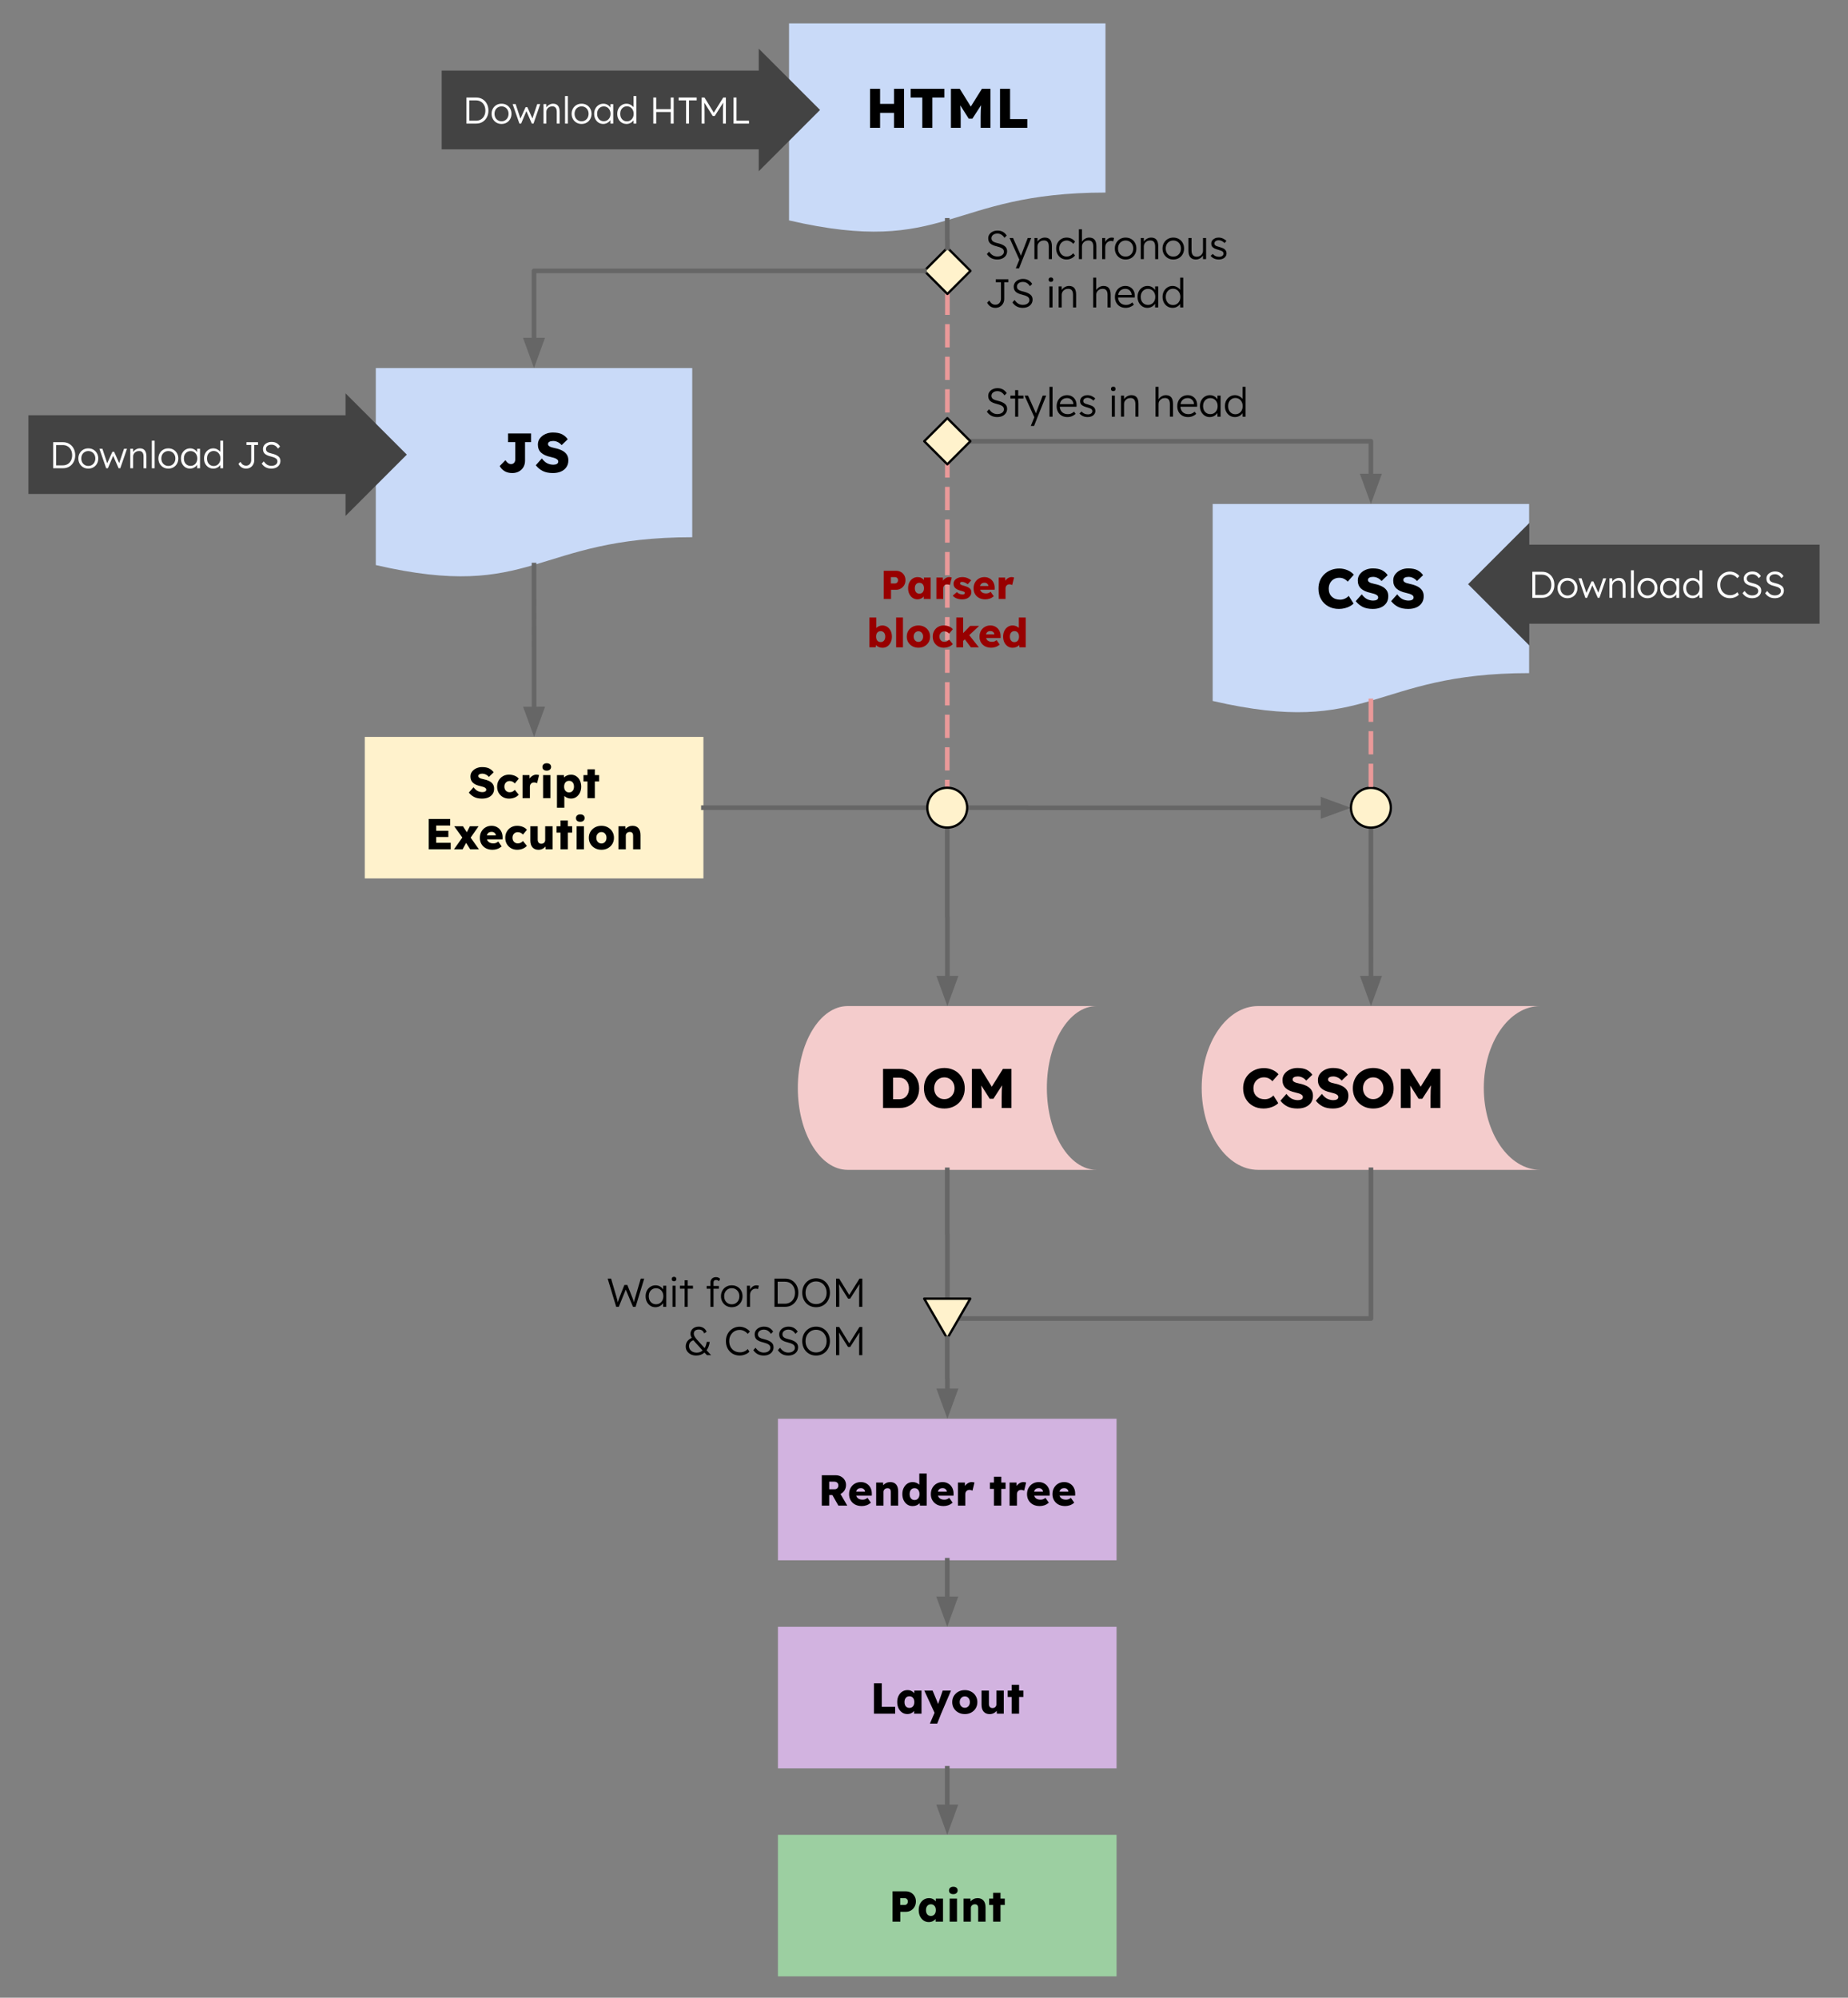 <svg xmlns="http://www.w3.org/2000/svg" fill="none" stroke-linecap="square" stroke-miterlimit="10" viewBox="0 0 794.95 859.37"><rect x="0" y="0" width="794.95" height="859.37" fill="#808080" stroke="none"/><clipPath id="a"><path d="M0 0h794.95v859.37H0V0z"/></clipPath><g clip-path="url(#a)"><path fill="none" d="M0 0h794.95v859.37H0zM407.538 126.449l-.063 212.44"/><path stroke="#ea9999" stroke-dasharray="8 6" stroke-linecap="butt" stroke-linejoin="round" stroke-width="2" d="M407.538 126.449l-.063 212.44"/><path fill="none" d="M414.614 153.606H550.74v40.41H414.614z"/><path fill="#000" d="M428.958 179.418q-2.844 0-4.438-2.328l.954-1.047q.812 1.156 1.671 1.625.86.469 1.907.469.797 0 1.422-.25.64-.266 1-.719.375-.469.375-1.078 0-.984-.829-1.484-.828-.5-2.296-.86-1.766-.406-2.704-1.187-.921-.797-.921-2.266 0-.953.53-1.703.532-.75 1.423-1.172.906-.437 2.03-.437 1.407 0 2.376.578.969.562 1.594 1.562l-.97.969q-.546-.86-1.296-1.344-.75-.484-1.734-.484-1.125 0-1.844.562-.719.563-.719 1.454 0 .859.656 1.343.657.485 2.172.813 1.797.422 2.844 1.219 1.063.796 1.063 2.187 0 1.047-.532 1.86-.531.812-1.5 1.265-.953.453-2.234.453zm7.725-.172v-7.797h-2.032v-1.265h2.032v-2.36h1.312v2.36h2.266v1.265h-2.266v7.797h-1.312zm6.727 3.985l1.531-3.735-4.203-9.312h1.484l3.11 6.937q.062.157.125.344.078.172.14.36.063-.141.11-.282l.125-.312 2.703-7.047h1.5l-3.656 9.062-1.563 3.985h-1.406zm8.048-3.985v-12.828h1.312v12.828h-1.312zm7.711.172q-1.36 0-2.422-.578-1.047-.594-1.64-1.656-.578-1.063-.578-2.422 0-1.39.562-2.453.578-1.078 1.594-1.688 1.031-.625 2.344-.625 1.218 0 2.14.563.938.562 1.438 1.547.5.968.468 2.25l-.015.609h-7.188q.094 1.469 1.016 2.344.922.86 2.437.86.657 0 1.282-.204.64-.219 1.406-.875l.672.953q-.61.594-1.547.985-.922.39-1.969.39zm-.156-8.172q-1.25 0-2.063.672-.812.656-1.015 1.938h5.797v-.11q-.032-.61-.36-1.187-.328-.594-.937-.953-.594-.36-1.422-.36zm8.896 8.172q-1.187 0-2.094-.422-.906-.422-1.468-1.156l.937-.812q.985 1.234 2.719 1.234.844 0 1.36-.375.53-.375.53-1.031 0-.563-.484-.922-.219-.172-.64-.328-.407-.157-1-.328-.97-.266-1.61-.547-.64-.297-1.015-.688-.516-.578-.516-1.469 0-.75.406-1.328.406-.578 1.125-.906.719-.344 1.625-.344.969 0 1.875.407.906.406 1.485 1.046l-.813.891q-.516-.547-1.156-.875-.625-.328-1.328-.328-.844 0-1.36.39-.5.376-.5 1 0 .5.39.829.25.187.688.359.438.156 1.094.328.75.219 1.281.438.547.203.891.5.86.656.86 1.812 0 .75-.438 1.36-.422.593-1.172.937-.734.328-1.672.328zm10.996-11.172q-.484 0-.75-.25-.25-.25-.25-.703 0-.437.25-.687.266-.266.75-.266.469 0 .719.25.265.25.265.703 0 .438-.265.703-.25.25-.72.25zm-.656 11v-9.062h1.328v9.062h-1.328zm3.97 0v-9.062h1.296l.031 1.547q.422-.735 1.297-1.235.875-.5 1.844-.5 1.516 0 2.281.922.766.922.766 2.813v5.515h-1.328v-5.422q0-2.656-2.14-2.593-.798 0-1.407.343-.61.344-.969.922-.36.563-.36 1.235v5.515h-1.312zm14.85 0v-12.828h1.312v5.375q.453-.797 1.312-1.297.875-.5 1.797-.5 1.563 0 2.328.922.766.922.766 2.813v5.515h-1.328v-5.422q0-2.64-2.156-2.593-.782 0-1.391.343-.61.344-.969.922-.36.563-.36 1.235v5.515h-1.312zm13.998.172q-1.36 0-2.422-.578-1.047-.594-1.64-1.656-.579-1.063-.579-2.422 0-1.39.562-2.453.579-1.078 1.594-1.688 1.031-.625 2.344-.625 1.219 0 2.14.563.938.562 1.438 1.547.5.968.469 2.25l-.016.609h-7.187q.093 1.469 1.015 2.344.922.86 2.438.86.656 0 1.281-.204.64-.219 1.406-.875l.672.953q-.61.594-1.547.985-.922.39-1.968.39zm-.157-8.172q-1.25 0-2.062.672-.813.656-1.016 1.938h5.797v-.11q-.031-.61-.36-1.187-.327-.594-.937-.953-.594-.36-1.422-.36zm9.444 8.172q-1.172 0-2.125-.61-.954-.624-1.516-1.687-.547-1.062-.547-2.422 0-1.359.563-2.421.578-1.079 1.546-1.672.97-.61 2.172-.61 1.094 0 1.938.5.86.5 1.312 1.297l.032-1.61h1.328v9.063h-1.344v-1.61q-.484.767-1.39 1.282-.891.5-1.97.5zm.296-1.265q.907 0 1.61-.438.719-.437 1.125-1.219.406-.781.406-1.812 0-.985-.406-1.766t-1.125-1.219q-.703-.437-1.61-.437-.921 0-1.625.437-.703.438-1.109 1.22-.39.78-.39 1.765 0 1.015.39 1.812.406.782 1.11 1.219.703.438 1.624.438zm10.603 1.265q-1.25 0-2.234-.61-.969-.609-1.531-1.671-.563-1.063-.563-2.438 0-1.343.563-2.406.578-1.062 1.546-1.672.97-.625 2.188-.625 1.031 0 1.906.485.89.468 1.375 1.156v-5.219h1.313v12.828h-1.297l-.047-1.531q-.422.719-1.313 1.219-.875.484-1.906.484zm.172-1.219q.906 0 1.61-.437.718-.453 1.124-1.234.407-.797.407-1.829 0-1.015-.407-1.796-.406-.797-1.125-1.25-.703-.454-1.609-.454-.922 0-1.625.454-.703.453-1.11 1.25-.39.78-.39 1.796t.39 1.813q.407.797 1.11 1.25.703.437 1.625.437z"/><path fill="#c9daf8" fill-rule="evenodd" d="M521.658 216.792h136.12v72.77c-68.06 0-68.06 27.728-136.12 11.974z"/><path fill="#000" d="M575.97 261.952q-2.594 0-4.578-1.11-1.985-1.11-3.11-3.078-1.125-1.969-1.125-4.515 0-1.907.657-3.485.671-1.578 1.875-2.734 1.218-1.172 2.859-1.813 1.64-.656 3.594-.656 1.765 0 3.437.688 1.672.671 2.797 1.968l-2.64 3q-.672-.765-1.579-1.218-.89-.454-2.047-.454-1.265 0-2.296.579-1.016.562-1.625 1.64-.61 1.063-.61 2.531 0 2.141 1.344 3.407 1.344 1.265 3.547 1.265 1.11 0 2.078-.453.969-.453 1.625-1.172l2.078 3.282q-.594.671-1.61 1.203-1 .53-2.218.828-1.203.297-2.453.297zm14.563 0q-2.594 0-4.344-.875-1.75-.891-3-2.485l2.594-2.922q1.203 1.579 2.438 2.141 1.234.547 2.484.547.938 0 1.531-.328.61-.344.61-1.016 0-.578-.5-.953-.485-.39-1.235-.61-.75-.234-1.515-.406-2.782-.593-4.157-1.89-1.359-1.297-1.359-3.438 0-1.562.89-2.718.907-1.172 2.36-1.829 1.469-.656 3.156-.656 2.547 0 4.032.781 1.484.782 2.406 2.125l-2.625 2.516q-.766-.89-1.703-1.328-.938-.453-1.938-.453-1.015 0-1.625.344-.594.328-.594.984 0 .5.422.844.422.328 1.063.53.656.204 1.36.345 1.75.343 3.077 1 1.328.64 2.078 1.687.75 1.031.75 2.578 0 1.766-.875 3-.859 1.219-2.359 1.86-1.5.625-3.422.625zm15.24 0q-2.594 0-4.344-.875-1.75-.891-3-2.485l2.594-2.922q1.203 1.579 2.438 2.141 1.234.547 2.484.547.937 0 1.531-.328.61-.344.61-1.016 0-.578-.5-.953-.485-.39-1.235-.61-.75-.234-1.515-.406-2.782-.593-4.157-1.89-1.359-1.297-1.359-3.438 0-1.562.89-2.718.907-1.172 2.36-1.829 1.469-.656 3.156-.656 2.547 0 4.031.781 1.485.782 2.407 2.125l-2.625 2.516q-.766-.89-1.703-1.328-.938-.453-1.938-.453-1.016 0-1.625.344-.594.328-.594.984 0 .5.422.844.422.328 1.063.53.656.204 1.36.345 1.75.343 3.077 1 1.328.64 2.078 1.687.75 1.031.75 2.578 0 1.766-.875 3-.859 1.219-2.359 1.86-1.5.625-3.422.625z"/><path fill="#434343" fill-rule="evenodd" d="M631.512 251.312l26.362-26.362v9.36h124.85v34.005h-124.85v9.36z"/><path fill="#fff" d="M659.155 257.172V245.97h4.25q1.516 0 2.688.719 1.187.703 1.859 1.969.687 1.265.687 2.922 0 1.64-.687 2.906-.672 1.265-1.86 1.984-1.171.703-2.687.703h-4.25zm4.172-9.968h-2.906v8.734h2.906q1.156 0 2.062-.531.907-.547 1.422-1.532.516-.984.516-2.296 0-1.313-.516-2.297-.515-.985-1.422-1.532-.906-.546-2.062-.546zm10.95 10.125q-1.234 0-2.202-.563-.954-.562-1.516-1.547-.563-.984-.563-2.25 0-1.25.563-2.234.562-.985 1.516-1.547.968-.563 2.203-.563 1.234 0 2.203.563.969.562 1.515 1.547.563.984.563 2.234 0 1.266-.563 2.25-.546.985-1.515 1.547-.969.563-2.203.563zm0-1.141q.891 0 1.563-.422.688-.422 1.063-1.14.39-.735.39-1.657 0-.937-.39-1.64-.375-.72-1.063-1.125-.672-.422-1.562-.422-.875 0-1.563.422-.687.406-1.078 1.125-.375.718-.375 1.64 0 .922.375 1.656.39.72 1.078 1.141.688.422 1.563.422zm7.69.984l-2.922-8.375h1.297l2.062 6.25 2.235-4.953h.734l2.187 4.875 2.079-6.172h1.28l-2.89 8.375h-.719l-2.343-5.359-2.266 5.36h-.734zm10.367 0v-8.375h1.203l.032 1.438q.375-.672 1.187-1.14.813-.47 1.703-.47 1.39 0 2.094.86.719.86.719 2.594v5.093h-1.235v-5.015q0-2.438-1.968-2.39-.735 0-1.297.327-.563.313-.89.844-.329.516-.329 1.14v5.094h-1.219zm9.264 0V245.33h1.218v11.843h-1.218zm7.112.157q-1.235 0-2.203-.563-.953-.562-1.516-1.547-.562-.984-.562-2.25 0-1.25.562-2.234.563-.985 1.516-1.547.968-.563 2.203-.563 1.234 0 2.203.563.969.562 1.516 1.547.562.984.562 2.234 0 1.266-.562 2.25-.547.985-1.516 1.547-.969.563-2.203.563zm0-1.141q.89 0 1.562-.422.688-.422 1.063-1.14.39-.735.39-1.657 0-.937-.39-1.64-.375-.72-1.063-1.125-.672-.422-1.562-.422-.875 0-1.563.422-.687.406-1.078 1.125-.375.718-.375 1.64 0 .922.375 1.656.39.72 1.078 1.141.688.422 1.563.422zm9.29 1.14q-1.094 0-1.984-.562-.875-.562-1.391-1.547-.5-.984-.5-2.234 0-1.266.516-2.25.53-.985 1.421-1.547.907-.563 2.016-.563 1 0 1.797.47.797.468 1.203 1.202l.031-1.5h1.22v8.375h-1.235v-1.484q-.438.703-1.282 1.172-.828.469-1.812.469zm.266-1.171q.828 0 1.484-.407.656-.406 1.031-1.125.375-.718.375-1.656 0-.922-.375-1.64-.375-.72-1.031-1.125-.656-.407-1.484-.407-.844 0-1.5.407-.641.406-1.016 1.125-.36.718-.36 1.64 0 .922.36 1.656.375.72 1.016 1.125.656.407 1.5.407zm9.795 1.172q-1.157 0-2.063-.547-.906-.563-1.422-1.547-.515-.985-.515-2.25 0-1.25.515-2.235.531-.984 1.422-1.546.906-.579 2.031-.579.953 0 1.766.454.812.437 1.25 1.062v-4.812h1.219v11.843h-1.203l-.032-1.406q-.39.656-1.218 1.11-.813.453-1.75.453zm.156-1.11q.828 0 1.484-.422t1.031-1.14q.375-.735.375-1.672 0-.953-.375-1.672-.375-.734-1.03-1.14-.657-.423-1.485-.423-.844 0-1.5.422-.656.407-1.031 1.141-.36.719-.36 1.672 0 .922.36 1.656.375.734 1.03 1.156.657.422 1.5.422zm15.979 1.11q-1.594 0-2.844-.735-1.25-.734-1.953-2.031-.703-1.313-.703-2.984 0-1.22.406-2.25.422-1.047 1.172-1.813.75-.781 1.75-1.203 1-.438 2.156-.438.797 0 1.563.266.765.25 1.406.688.656.421 1.062.984l-.859.906q-.61-.734-1.453-1.156-.844-.422-1.719-.422-1.187 0-2.14.578-.938.578-1.485 1.578-.547 1-.547 2.282 0 1.328.547 2.343.563 1.016 1.531 1.578.985.547 2.266.547.875 0 1.688-.359.828-.36 1.328-.953l.64 1.062q-.375.453-1 .797-.61.344-1.343.547-.72.188-1.47.188zm9.472 0q-2.625 0-4.093-2.141l.89-.969q.75 1.063 1.532 1.5.796.422 1.78.422.735 0 1.313-.234.578-.235.907-.657.343-.437.343-.984 0-.922-.765-1.375-.75-.469-2.11-.797-1.625-.375-2.484-1.094-.86-.734-.86-2.093 0-.89.485-1.578.5-.688 1.328-1.079.828-.406 1.875-.406 1.297 0 2.188.531.89.532 1.468 1.454l-.89.89q-.516-.797-1.203-1.234-.688-.453-1.594-.453-1.047 0-1.719.515-.656.516-.656 1.344 0 .797.61 1.25.609.438 2 .75 1.655.375 2.624 1.11.985.734.985 2.015 0 .984-.5 1.734-.485.75-1.375 1.172-.891.407-2.079.407zm9.744 0q-2.625 0-4.093-2.141l.89-.969q.75 1.063 1.532 1.5.796.422 1.78.422.735 0 1.313-.234.578-.235.907-.657.343-.437.343-.984 0-.922-.765-1.375-.75-.469-2.11-.797-1.625-.375-2.484-1.094-.86-.734-.86-2.093 0-.89.485-1.578.5-.688 1.328-1.079.828-.406 1.875-.406 1.297 0 2.188.531.89.532 1.468 1.454l-.89.89q-.516-.797-1.203-1.234-.688-.453-1.594-.453-1.047 0-1.719.515-.656.516-.656 1.344 0 .797.61 1.25.609.438 2 .75 1.655.375 2.624 1.11.985.734.985 2.015 0 .984-.5 1.734-.485.75-1.375 1.172-.891.407-2.079.407z"/><path fill="#f4cccc" fill-rule="evenodd" d="M364.624 432.792h107.127c-11.833 0-21.425 15.772-21.425 35.228 0 19.456 9.592 35.229 21.425 35.229H364.624c-11.833 0-21.425-15.773-21.425-35.229s9.592-35.228 21.425-35.228z"/><path fill="none" d="M343.197 444.587h128.552v48.473H343.197z"/><path fill="#000" d="M379.86 476.627V459.83h7.125q2.468 0 4.359 1.079 1.906 1.062 2.969 2.953 1.078 1.89 1.078 4.359 0 2.484-1.078 4.375-1.063 1.89-2.97 2.969-1.89 1.062-4.358 1.062h-7.125zm7.015-13.031h-2.687v9.266h2.687q1.86 0 3-1.282 1.14-1.296 1.14-3.359 0-2.062-1.14-3.344-1.14-1.281-3-1.281zm19.343 13.266q-1.906 0-3.516-.641-1.594-.656-2.781-1.828-1.172-1.172-1.828-2.75-.64-1.594-.64-3.484 0-1.907.64-3.5.656-1.594 1.828-2.766 1.187-1.172 2.781-1.813 1.61-.656 3.516-.656 1.922 0 3.515.656 1.61.641 2.782 1.813 1.187 1.172 1.828 2.766.656 1.593.656 3.5 0 1.875-.656 3.468-.64 1.594-1.828 2.766-1.172 1.172-2.782 1.828-1.593.64-3.515.64zm0-4.032q1.265 0 2.25-.609.984-.61 1.562-1.656.578-1.063.578-2.406 0-1.375-.578-2.422-.578-1.063-1.562-1.657-.985-.609-2.25-.609-1.281 0-2.266.61-.984.593-1.547 1.656-.562 1.047-.562 2.422 0 1.343.562 2.406.563 1.047 1.547 1.656.985.61 2.266.61zm11.873 3.797V459.83h3.813l4.734 7.657 4.782-7.657h3.671v16.797h-4.203v-4.968q0-1.344.047-2.516t.14-2.266l-3.75 5.797h-1.577l-3.625-5.719q.093 1.016.125 2.172.047 1.14.047 2.532v4.968h-4.204z"/><path fill="#f4cccc" fill-rule="evenodd" d="M541.197 432.791h121.358c-13.405 0-24.272 15.773-24.272 35.229s10.867 35.228 24.272 35.228H541.197c-13.404 0-24.271-15.772-24.271-35.228 0-19.456 10.867-35.229 24.271-35.229z"/><path fill="none" d="M516.883 444.587h145.638v48.472H516.883z"/><path fill="#000" d="M543.575 476.861q-2.594 0-4.578-1.11-1.985-1.109-3.11-3.077-1.125-1.97-1.125-4.516 0-1.906.657-3.485.671-1.578 1.875-2.734 1.218-1.172 2.859-1.812 1.64-.657 3.594-.657 1.765 0 3.437.688 1.672.672 2.797 1.969l-2.64 3q-.672-.766-1.579-1.22-.89-.452-2.047-.452-1.265 0-2.296.578-1.016.562-1.625 1.64-.61 1.063-.61 2.532 0 2.14 1.344 3.406t3.547 1.266q1.11 0 2.078-.454.969-.453 1.625-1.171l2.078 3.28q-.594.673-1.61 1.204-1 .531-2.218.828-1.203.297-2.453.297zm14.563 0q-2.594 0-4.344-.875-1.75-.89-3-2.484l2.594-2.922q1.203 1.578 2.438 2.14 1.234.547 2.484.547.937 0 1.531-.328.61-.344.61-1.016 0-.578-.5-.953-.485-.39-1.235-.609-.75-.234-1.515-.406-2.782-.594-4.157-1.89-1.359-1.298-1.359-3.438 0-1.563.89-2.72.907-1.171 2.36-1.827 1.469-.656 3.156-.656 2.547 0 4.031.78 1.485.782 2.407 2.126l-2.625 2.515q-.766-.89-1.703-1.328-.938-.453-1.938-.453-1.016 0-1.625.344-.594.328-.594.984 0 .5.422.844.422.328 1.063.531.656.203 1.36.344 1.75.344 3.077 1 1.328.64 2.078 1.688.75 1.03.75 2.578 0 1.765-.875 3-.859 1.218-2.359 1.859-1.5.625-3.422.625zm15.24 0q-2.594 0-4.344-.875-1.75-.89-3-2.484l2.594-2.922q1.203 1.578 2.438 2.14 1.234.547 2.484.547.937 0 1.531-.328.61-.344.61-1.016 0-.578-.5-.953-.485-.39-1.235-.609-.75-.234-1.515-.406-2.782-.594-4.157-1.89-1.359-1.298-1.359-3.438 0-1.563.89-2.72.907-1.171 2.36-1.827 1.469-.656 3.156-.656 2.547 0 4.031.78 1.485.782 2.407 2.126l-2.625 2.515q-.766-.89-1.703-1.328-.938-.453-1.938-.453-1.016 0-1.625.344-.594.328-.594.984 0 .5.422.844.422.328 1.063.531.656.203 1.36.344 1.75.344 3.077 1 1.328.64 2.078 1.688.75 1.03.75 2.578 0 1.765-.875 3-.859 1.218-2.359 1.859-1.5.625-3.422.625zm17.334 0q-1.906 0-3.516-.64-1.594-.657-2.781-1.829-1.172-1.172-1.828-2.75-.64-1.594-.64-3.484 0-1.906.64-3.5.656-1.594 1.828-2.766 1.187-1.172 2.781-1.812 1.61-.656 3.516-.656 1.922 0 3.515.656 1.61.64 2.782 1.812 1.187 1.172 1.828 2.766.656 1.594.656 3.5 0 1.875-.656 3.469-.64 1.593-1.828 2.765-1.172 1.172-2.782 1.828-1.593.641-3.515.641zm0-4.031q1.265 0 2.25-.61.984-.609 1.562-1.656.578-1.062.578-2.406 0-1.375-.578-2.422-.578-1.063-1.562-1.656-.985-.61-2.25-.61-1.281 0-2.266.61-.984.594-1.547 1.656-.562 1.047-.562 2.422 0 1.344.562 2.406.563 1.047 1.547 1.656.985.61 2.266.61zm11.873 3.797V459.83h3.813l4.734 7.656 4.781-7.656h3.672v16.797h-4.203v-4.97q0-1.343.047-2.515.047-1.172.14-2.265l-3.75 5.796h-1.577l-3.625-5.718q.093 1.015.125 2.172.046 1.14.046 2.53v4.97h-4.203z"/><path fill="none" d="M589.72 356.042l.03 76.756"/><path stroke="#666" stroke-linecap="butt" stroke-linejoin="round" stroke-width="2" d="M589.72 356.042l.026 64.756"/><path fill="#666" fill-rule="evenodd" stroke="#666" stroke-linecap="butt" stroke-width="2" d="M586.442 420.8l3.307 9.074 3.3-9.077z"/><path fill="#d2b3e0" fill-rule="evenodd" d="M334.638 699.818h145.67v60.881h-145.67z"/><path fill="#000" d="M375.95 737.178v-13.062h3.359v10.14h5.765v2.923h-9.125zm14.334.172q-1.218 0-2.203-.656-.984-.672-1.562-1.828-.563-1.172-.563-2.672 0-1.515.563-2.672.578-1.156 1.578-1.812 1-.657 2.281-.657.969 0 1.703.375.735.36 1.219.97v-1.141h3.11v9.922h-3.188v-1.141q-.5.578-1.25.953-.75.36-1.688.36zm.907-2.64q.984 0 1.546-.672.579-.688.579-1.844 0-1.14-.579-1.812-.562-.688-1.546-.688-.97 0-1.547.688-.563.672-.563 1.812 0 1.156.563 1.844.578.672 1.547.672zm8.82 6.765l2-4.672-4.407-9.546h3.563l1.937 4.625q.25.578.407 1.156.078-.188.14-.39.078-.22.172-.454l1.703-4.937h3.563l-4.235 9.922-1.703 4.296h-3.14zm15.023-4.109q-1.547 0-2.781-.672-1.22-.672-1.938-1.828-.703-1.156-.703-2.656 0-1.485.703-2.64.719-1.173 1.938-1.845 1.234-.672 2.78-.672 1.548 0 2.767.672 1.218.672 1.921 1.844.704 1.156.704 2.64 0 1.5-.704 2.657-.703 1.156-1.921 1.828-1.22.672-2.766.672zm0-2.703q.953 0 1.562-.688.61-.703.61-1.765 0-1.078-.61-1.766-.609-.703-1.562-.703-.953 0-1.578.703-.625.688-.625 1.766 0 1.062.625 1.765.625.688 1.578.688zm10.69 2.719q-1.641 0-2.579-1.047-.922-1.063-.922-2.969v-6.11h3.172v5.75q0 .829.407 1.298.406.468 1.14.468.735 0 1.203-.437.47-.453.47-1.157v-5.921h3.171v9.922h-2.969l-.094-1.235q-.484.656-1.296 1.047-.797.39-1.704.39zm9.48-.203v-7.188h-1.72v-2.734h1.72v-2.5h3.171v2.5h1.844v2.734h-1.844v7.188h-3.172z"/><path fill="#d2b3e0" fill-rule="evenodd" d="M334.638 610.324h145.67v60.882h-145.67z"/><path fill="#000" d="M353.506 647.685v-13.062h5.922q1.296 0 2.312.546 1.016.532 1.594 1.485.594.937.594 2.125 0 1.328-.641 2.344-.64 1.015-1.734 1.562l2.921 5h-3.828l-2.562-4.531h-1.39v4.531h-3.188zm3.187-7.047h2.39q.72 0 1.126-.453.422-.453.422-1.187 0-.735-.469-1.172-.469-.438-1.313-.438h-2.156v3.25zm14.008 7.235q-1.656 0-2.89-.657-1.22-.672-1.891-1.828-.672-1.156-.672-2.625 0-1.531.656-2.687.656-1.172 1.797-1.844 1.14-.672 2.594-.672 1.39 0 2.468.656 1.094.641 1.688 1.782.594 1.14.578 2.593l-.016.797h-6.703q.25.813.938 1.281.703.454 1.812.454.61 0 1.078-.172.485-.172 1.032-.61l1.468 2.094q-.937.766-1.922 1.11-.984.328-2.015.328zm-.36-7.704q-1.687 0-2.062 1.532h3.844v-.016q-.047-.656-.547-1.078-.485-.438-1.235-.438zm6.558 7.516v-9.922h2.969l.062 1.156q.532-.625 1.313-.984.797-.375 1.672-.375 1.687 0 2.562 1.031.89 1.032.89 3v6.094h-3.171v-5.844q0-1.672-1.438-1.64-.734 0-1.218.453-.485.453-.485 1.094v5.937H376.9zm15.665.203q-1.266 0-2.266-.656-.984-.672-1.562-1.828-.578-1.172-.578-2.688 0-1.484.578-2.64.578-1.172 1.578-1.844 1-.672 2.297-.672.828 0 1.578.313.765.312 1.265.812v-4.812h3.172v13.812h-2.906l-.094-1.047q-.484.547-1.297.906-.812.344-1.765.344zm.844-2.61q.984 0 1.546-.687.579-.687.579-1.875 0-1.156-.579-1.843-.562-.688-1.546-.688-.97 0-1.547.688-.563.687-.563 1.843 0 1.188.563 1.875.578.688 1.547.688zm12.46 2.595q-1.656 0-2.89-.657-1.22-.672-1.891-1.828-.672-1.156-.672-2.625 0-1.531.656-2.687.656-1.172 1.797-1.844 1.14-.672 2.594-.672 1.39 0 2.468.656 1.094.641 1.688 1.782.594 1.14.578 2.593l-.016.797h-6.703q.25.813.938 1.281.703.454 1.812.454.61 0 1.078-.172.485-.172 1.032-.61l1.468 2.094q-.937.766-1.922 1.11-.984.328-2.015.328zm-.36-7.704q-1.687 0-2.062 1.532h3.844v-.016q-.047-.656-.547-1.078-.485-.438-1.235-.438zm6.558 7.516v-9.922h2.984l.047 1.469q.516-.75 1.282-1.203.78-.469 1.656-.469.312 0 .61.063.296.046.546.125l-.86 3.484q-.202-.11-.562-.203-.36-.11-.765-.11-.782 0-1.282.516-.484.516-.484 1.36v4.89h-3.172zm15.488 0v-7.187h-1.718v-2.735h1.718v-2.5h3.172v2.5h1.844v2.735h-1.844v7.187h-3.172zm6.732 0v-9.922h2.984l.047 1.469q.516-.75 1.281-1.203.781-.469 1.656-.469.313 0 .61.063.297.046.547.125l-.86 3.484q-.203-.11-.562-.203-.36-.11-.766-.11-.781 0-1.281.516-.484.516-.484 1.36v4.89h-3.172zm12.961.188q-1.656 0-2.89-.657-1.22-.672-1.891-1.828-.672-1.156-.672-2.625 0-1.531.656-2.687.657-1.172 1.797-1.844 1.14-.672 2.594-.672 1.39 0 2.469.656 1.093.641 1.687 1.782.594 1.14.578 2.593l-.015.797h-6.703q.25.813.937 1.281.703.454 1.813.454.609 0 1.078-.172.484-.172 1.031-.61l1.469 2.094q-.938.766-1.922 1.11-.985.328-2.016.328zm-.36-7.704q-1.687 0-2.062 1.532h3.844v-.016q-.047-.656-.547-1.078-.484-.438-1.234-.438zm11.293 7.704q-1.656 0-2.89-.657-1.22-.672-1.891-1.828-.672-1.156-.672-2.625 0-1.531.656-2.687.656-1.172 1.797-1.844 1.14-.672 2.594-.672 1.39 0 2.468.656 1.094.641 1.688 1.782.594 1.14.578 2.593l-.016.797h-6.703q.25.813.938 1.281.703.454 1.812.454.61 0 1.078-.172.485-.172 1.032-.61l1.468 2.094q-.937.766-1.922 1.11-.984.328-2.015.328zm-.36-7.704q-1.687 0-2.062 1.532h3.844v-.016q-.047-.656-.547-1.078-.485-.438-1.235-.438z"/><path fill="#9ccfa1" fill-rule="evenodd" d="M334.638 789.311h145.67v60.882h-145.67z"/><path fill="#000" d="M383.943 826.672v-13.063h5.688q1.25 0 2.234.563.984.562 1.547 1.547.578.969.578 2.219 0 1.296-.578 2.312-.563 1-1.547 1.594-.984.578-2.234.578h-2.328v4.25h-3.36zm3.297-7.188h1.89q.594 0 1-.406.407-.422.407-1.094 0-.671-.406-1.046-.407-.391-1-.391h-1.89v2.937zm12.288 7.36q-1.218 0-2.203-.656-.984-.672-1.562-1.829-.563-1.171-.563-2.671 0-1.516.563-2.672.578-1.157 1.578-1.813 1-.656 2.281-.656.969 0 1.703.375.735.36 1.219.969v-1.14h3.11v9.92h-3.188v-1.14q-.5.578-1.25.953-.75.36-1.688.36zm.907-2.64q.984 0 1.547-.673.578-.687.578-1.843 0-1.141-.578-1.813-.563-.687-1.547-.687-.97 0-1.547.687-.563.672-.563 1.813 0 1.156.563 1.843.578.672 1.547.672zm9.637-9.376q-.875 0-1.359-.422t-.484-1.187q0-.688.484-1.125.5-.453 1.36-.453.874 0 1.374.422.5.406.5 1.156 0 .703-.5 1.156-.5.453-1.375.453zm-1.562 11.844v-9.922h3.156v9.922h-3.156zm5.972 0v-9.922h2.969l.062 1.156q.531-.625 1.313-.984.797-.375 1.672-.375 1.687 0 2.562 1.031.89 1.031.89 3v6.094h-3.171v-5.844q0-1.672-1.438-1.64-.734 0-1.218.453-.485.453-.485 1.093v5.938h-3.156zm12.727 0v-7.188h-1.718v-2.734h1.718v-2.5h3.172v2.5h1.844v2.734h-1.844v7.188h-3.172z"/><path fill="none" d="M407.473 671.206v28.598"/><path stroke="#666" stroke-linecap="butt" stroke-linejoin="round" stroke-width="2" d="M407.473 671.206v16.598"/><path fill="#666" fill-rule="evenodd" stroke="#666" stroke-linecap="butt" stroke-width="2" d="M404.17 687.804l3.303 9.077 3.304-9.077z"/><path fill="none" d="M407.473 760.7v28.598"/><path stroke="#666" stroke-linecap="butt" stroke-linejoin="round" stroke-width="2" d="M407.473 760.7v16.598"/><path fill="#666" fill-rule="evenodd" stroke="#666" stroke-linecap="butt" stroke-width="2" d="M404.17 777.298l3.303 9.076 3.304-9.076z"/><path fill="none" d="M589.74 503.248v63.969H412.418"/><path stroke="#666" stroke-linecap="butt" stroke-linejoin="round" stroke-width="2" d="M589.74 503.248v63.969H412.418"/><path fill="none" d="M407.475 503.249v27.702h.063v27.7"/><path stroke="#666" stroke-linecap="butt" stroke-linejoin="round" stroke-width="2" d="M407.475 503.249v27.702h.063v27.7"/><path fill="none" d="M407.472 356.01v38.391h.063v38.397"/><path stroke="#666" stroke-linecap="butt" stroke-linejoin="round" stroke-width="2" d="M407.472 356.01v38.391h.063v26.397"/><path fill="#666" fill-rule="evenodd" stroke="#666" stroke-linecap="butt" stroke-width="2" d="M404.232 420.798l3.303 9.076 3.304-9.076z"/><path fill="none" d="M417.428 189.811H589.71v26.992"/><path stroke="#666" stroke-linecap="butt" stroke-linejoin="round" stroke-width="2" d="M417.428 189.811H589.71v14.992"/><path fill="#666" fill-rule="evenodd" stroke="#666" stroke-linecap="butt" stroke-width="2" d="M586.408 204.803l3.303 9.076 3.304-9.076z"/><path fill="#c9daf8" fill-rule="evenodd" d="M339.414 10.068h136.12v72.77c-68.06 0-68.06 27.728-136.12 11.974z"/><path fill="#000" d="M374.257 54.994V38.197h4.328v6.5h6v-6.5h4.312v16.797h-4.312V48.54h-6v6.454h-4.328zm22.486 0V41.962h-5.015v-3.765h14.5v3.765h-5.157v13.032h-4.328zm12.313 0V38.197h3.813l4.734 7.656 4.782-7.656h3.671v16.797h-4.203v-4.97q0-1.343.047-2.515.047-1.172.14-2.265l-3.75 5.796h-1.577l-3.625-5.718q.093 1.015.125 2.172.047 1.14.047 2.53v4.97h-4.204zm21.12 0V38.197h4.328v13.03h7.407v3.767h-11.735z"/><path fill="none" d="M245.601 536.521h136.126v61.417H245.601z"/><path fill="#000" d="M265.07 562.161l-3.671-12.125h1.469l2.343 7.984q.188.641.313 1.188.14.531.234 1.047.157-.532.282-.907.125-.375.234-.687.11-.313.266-.703l2.046-5.172h1.282l2.078 5.234q.25.594.422 1.11.187.5.36 1.093.093-.421.14-.687.047-.266.14-.594.094-.344.297-1.015l2.328-7.891h1.485l-3.703 12.125h-1.125l-3.11-7.406-3 7.406h-1.11zm16.838.172q-1.172 0-2.125-.61-.953-.625-1.516-1.687-.547-1.063-.547-2.422 0-1.36.563-2.422.578-1.078 1.547-1.672.969-.609 2.172-.609 1.093 0 1.937.5.86.5 1.313 1.297l.031-1.61h1.328v9.063h-1.344v-1.61q-.484.766-1.39 1.282-.89.5-1.969.5zm.297-1.266q.906 0 1.61-.437.718-.438 1.124-1.219.406-.781.406-1.813 0-.984-.406-1.765-.406-.781-1.125-1.219-.703-.437-1.61-.437-.921 0-1.624.437-.703.438-1.11 1.219-.39.781-.39 1.765 0 1.016.39 1.813.407.781 1.11 1.219.703.437 1.625.437zm7.743-9.906q-.484 0-.75-.25-.25-.25-.25-.703 0-.438.25-.688.266-.265.75-.265.469 0 .719.25.266.25.266.703 0 .437-.266.703-.25.25-.719.25zm-.656 11v-9.063h1.328v9.063h-1.328zm5.22 0v-7.797h-2.032v-1.266h2.031v-2.359h1.313v2.36h2.266v1.265h-2.266v7.797h-1.313zm11.079 0v-7.766h-1.61v-1.203h1.61v-1.484q0-1 .656-1.656.672-.657 1.765-.657.547 0 1 .203.454.188.75.532l-.468 1.031q-.282-.281-.594-.406-.313-.14-.61-.14-1.156 0-1.156 1.108v1.47h2.297v1.202h-2.297v7.766h-1.343zm9.189.172q-1.328 0-2.375-.61-1.047-.625-1.656-1.687-.61-1.063-.61-2.438 0-1.343.61-2.406.61-1.078 1.656-1.672 1.047-.609 2.375-.609 1.344 0 2.39.61 1.048.593 1.641 1.671.594 1.063.594 2.406 0 1.375-.594 2.438-.593 1.063-1.64 1.688-1.047.609-2.391.609zm0-1.25q.953 0 1.688-.438.734-.453 1.156-1.234.422-.797.422-1.813 0-1-.422-1.765-.422-.781-1.156-1.219-.735-.453-1.688-.453t-1.703.453q-.734.438-1.156 1.219-.407.781-.407 1.765 0 1.016.407 1.813.422.781 1.156 1.234.75.438 1.703.438zm6.518 1.078v-9.063h1.313l.015 1.75q.375-.812 1.11-1.375.75-.562 1.703-.562.297 0 .547.047.265.047.437.11l-.36 1.468q-.452-.188-.906-.188-.78 0-1.359.375-.562.375-.875.985-.297.594-.297 1.328v5.125h-1.328zm11.848 0v-12.125h4.594q1.64 0 2.906.766 1.282.765 2.016 2.14.75 1.375.75 3.156 0 1.782-.75 3.157-.734 1.36-2.016 2.14-1.265.766-2.906.766h-4.594zm4.516-10.797h-3.14v9.469h3.14q1.266 0 2.234-.594.985-.594 1.532-1.656.562-1.063.562-2.485 0-1.421-.562-2.484-.547-1.062-1.532-1.656-.968-.594-2.234-.594zm13.392 10.969q-1.281 0-2.375-.453-1.094-.469-1.89-1.297-.798-.844-1.25-1.985-.438-1.14-.438-2.484 0-1.328.437-2.469.453-1.14 1.25-1.968.797-.844 1.891-1.313 1.094-.469 2.375-.469t2.375.47q1.094.468 1.89 1.312.813.828 1.25 1.968.438 1.141.438 2.47 0 1.343-.437 2.483-.438 1.141-1.25 1.985-.797.828-1.891 1.297-1.094.453-2.375.453zm0-1.344q1.312 0 2.328-.625 1.031-.625 1.61-1.719.593-1.109.593-2.53 0-1.407-.594-2.5-.578-1.11-1.609-1.735-1.016-.64-2.328-.64-1.328 0-2.344.64-1.015.625-1.61 1.734-.577 1.094-.577 2.5 0 1.422.578 2.531.594 1.094 1.61 1.72 1.015.624 2.343.624zm8.587 1.172v-12.125h1.344l4.328 7.047 4.406-7.047h1.219v12.125h-1.36v-5.531q0-1.235.032-2.25.03-1.016.109-1.985l-4 6.25h-.922l-3.922-6.25q.094.907.11 1.922.03 1.016.03 2.313v5.531h-1.374zM299.5 583.133q-1.296 0-2.328-.5-1.015-.516-1.61-1.39-.593-.891-.593-2 0-1.235.656-2.188.672-.969 1.954-1.531-.563-.922-.563-1.72 0-.89.453-1.593.469-.703 1.266-1.11.812-.406 1.86-.406 1.187 0 2.109.625.921.625 1.25 1.61l-1.047.656q-.344-.89-.922-1.266-.563-.375-1.375-.375-1.031 0-1.594.47-.562.468-.562 1.343 0 .562.343 1.156.36.594.828 1.156l.844.954 2.64 2.906q.688-1.11.907-2.672h1.281q-.281 2.14-1.343 3.61l1.937 2.093h-1.781l-1.063-1.11q-.703.61-1.593.954-.891.328-1.954.328zm-3.125-4.078q0 .828.438 1.469.437.64 1.187 1 .75.359 1.735.359.734 0 1.36-.234.64-.25 1.14-.704l-3.016-3.328q-.25-.281-.484-.562-.235-.281-.453-.516-1.907.688-1.907 2.516zm21.858 4.078q-1.734 0-3.094-.797-1.344-.797-2.11-2.203-.765-1.422-.765-3.234 0-1.313.453-2.438.453-1.14 1.25-1.969.813-.828 1.891-1.297 1.094-.468 2.36-.468.843 0 1.671.28.844.282 1.531.75.704.454 1.157 1.063l-.938.985q-.656-.797-1.578-1.25-.906-.453-1.844-.453-1.297 0-2.328.625-1.015.625-1.61 1.703-.593 1.078-.593 2.469 0 1.437.594 2.546.61 1.094 1.656 1.704 1.063.593 2.453.593.953 0 1.844-.39.89-.391 1.422-1.032l.703 1.157q-.422.484-1.094.859-.656.36-1.453.578-.781.219-1.578.219zm10.262 0q-2.843 0-4.437-2.328l.953-1.047q.812 1.156 1.672 1.625.86.469 1.906.469.797 0 1.422-.25.64-.266 1-.72.375-.468.375-1.077 0-.985-.828-1.485-.828-.5-2.297-.859-1.766-.406-2.703-1.187-.922-.797-.922-2.266 0-.953.531-1.703.531-.75 1.422-1.172.906-.438 2.031-.438 1.407 0 2.375.579.97.562 1.594 1.562l-.969.969q-.547-.86-1.297-1.344-.75-.484-1.734-.484-1.125 0-1.844.562-.718.563-.718 1.453 0 .86.656 1.344.656.484 2.172.813 1.797.421 2.843 1.218 1.063.797 1.063 2.188 0 1.047-.531 1.86-.532.812-1.5 1.265-.953.453-2.235.453zm10.553 0q-2.844 0-4.437-2.328l.953-1.047q.812 1.156 1.672 1.625.859.469 1.906.469.797 0 1.422-.25.64-.266 1-.72.375-.468.375-1.077 0-.985-.828-1.485-.829-.5-2.297-.859-1.766-.406-2.703-1.187-.922-.797-.922-2.266 0-.953.53-1.703.532-.75 1.423-1.172.906-.438 2.031-.438 1.406 0 2.375.579.969.562 1.594 1.562l-.969.969q-.547-.86-1.297-1.344-.75-.484-1.734-.484-1.125 0-1.844.562-.719.563-.719 1.453 0 .86.657 1.344.656.484 2.171.813 1.797.421 2.844 1.218 1.063.797 1.063 2.188 0 1.047-.532 1.86-.53.812-1.5 1.265-.953.453-2.234.453zm12.006 0q-1.281 0-2.375-.453-1.094-.469-1.89-1.297-.798-.844-1.25-1.984-.438-1.141-.438-2.485 0-1.328.437-2.469.453-1.14 1.25-1.968.797-.844 1.891-1.313 1.094-.469 2.375-.469t2.375.47q1.094.468 1.89 1.312.813.828 1.25 1.968.438 1.141.438 2.47 0 1.343-.437 2.484-.438 1.14-1.25 1.984-.797.828-1.891 1.297-1.094.453-2.375.453zm0-1.344q1.312 0 2.328-.625 1.031-.625 1.61-1.719.593-1.109.593-2.53 0-1.407-.594-2.5-.578-1.11-1.609-1.735-1.016-.64-2.328-.64-1.328 0-2.344.64-1.015.625-1.61 1.734-.577 1.094-.577 2.5 0 1.422.578 2.531.594 1.094 1.61 1.72 1.015.624 2.343.624zm8.587 1.172v-12.125h1.344l4.328 7.047 4.406-7.047h1.219v12.125h-1.36v-5.531q0-1.235.032-2.25.03-1.016.109-1.985l-4 6.25h-.922l-3.922-6.25q.094.907.11 1.922.03 1.016.03 2.313v5.531h-1.374z"/><path fill="#434343" fill-rule="evenodd" d="M189.982 30.369h136.41v-9.432l26.361 26.362-26.362 26.362V64.23h-136.41z"/><path fill="#fff" d="M200.622 53.16V41.955h4.25q1.516 0 2.688.719 1.187.703 1.86 1.969.687 1.265.687 2.921 0 1.641-.688 2.907-.672 1.265-1.86 1.984-1.171.703-2.687.703h-4.25zm4.172-9.97h-2.906v8.735h2.906q1.156 0 2.063-.531.906-.547 1.422-1.532.515-.984.515-2.297 0-1.312-.516-2.296-.515-.985-1.421-1.532-.907-.547-2.063-.547zm10.951 10.125q-1.234 0-2.203-.562-.953-.563-1.516-1.547-.562-.984-.562-2.25 0-1.25.562-2.234.563-.985 1.516-1.547.969-.563 2.203-.563t2.203.563q.969.562 1.516 1.547.562.984.562 2.234 0 1.266-.562 2.25-.547.984-1.516 1.547-.969.562-2.203.562zm0-1.14q.89 0 1.563-.422.687-.422 1.062-1.14.39-.735.39-1.657 0-.937-.39-1.64-.375-.72-1.062-1.126-.672-.421-1.563-.421-.875 0-1.562.421-.688.407-1.079 1.125-.375.72-.375 1.641 0 .922.375 1.656.391.72 1.079 1.141.687.422 1.562.422zm7.689.984l-2.922-8.375h1.297l2.062 6.25 2.235-4.953h.734l2.188 4.875 2.078-6.172h1.281l-2.89 8.375h-.72l-2.343-5.36-2.266 5.36h-.734zm10.368 0v-8.375h1.203l.03 1.438q.376-.672 1.188-1.14.813-.47 1.704-.47 1.39 0 2.093.86.72.86.72 2.593v5.094h-1.235v-5.015q0-2.438-1.97-2.391-.733 0-1.296.328-.562.313-.89.844-.329.515-.329 1.14v5.094h-1.218zm9.263 0V41.315h1.219V53.16h-1.22zm7.112.156q-1.234 0-2.203-.562-.953-.563-1.516-1.547-.562-.984-.562-2.25 0-1.25.562-2.234.563-.985 1.516-1.547.969-.563 2.203-.563t2.203.563q.969.562 1.516 1.547.562.984.562 2.234 0 1.266-.562 2.25-.547.984-1.516 1.547-.969.562-2.203.562zm0-1.14q.89 0 1.563-.422.687-.422 1.062-1.14.39-.735.39-1.657 0-.937-.39-1.64-.375-.72-1.062-1.126-.672-.421-1.563-.421-.875 0-1.562.421-.688.407-1.079 1.125-.375.72-.375 1.641 0 .922.375 1.656.391.72 1.079 1.141.687.422 1.562.422zm9.29 1.14q-1.094 0-1.984-.562-.875-.563-1.39-1.547-.5-.984-.5-2.234 0-1.266.515-2.25.531-.985 1.422-1.547.906-.563 2.015-.563 1 0 1.797.47.797.468 1.203 1.202l.032-1.5h1.218v8.375h-1.234v-1.484q-.438.703-1.281 1.172-.828.468-1.813.468zm.266-1.171q.828 0 1.484-.407.656-.406 1.031-1.125.375-.718.375-1.656 0-.922-.375-1.64-.375-.72-1.03-1.126-.657-.406-1.485-.406-.844 0-1.5.406-.64.407-1.016 1.125-.36.72-.36 1.641 0 .922.36 1.656.375.72 1.016 1.125.656.407 1.5.407zm9.795 1.171q-1.156 0-2.063-.546-.906-.563-1.422-1.547-.515-.985-.515-2.25 0-1.25.515-2.235.532-.984 1.422-1.547.907-.578 2.032-.578.953 0 1.765.453.813.438 1.25 1.063v-4.813h1.219V53.16h-1.203l-.031-1.406q-.391.656-1.22 1.11-.812.452-1.75.452zm.156-1.109q.828 0 1.484-.422.657-.422 1.032-1.14.375-.735.375-1.672 0-.953-.375-1.672-.375-.735-1.032-1.14-.656-.423-1.484-.423-.844 0-1.5.422-.656.406-1.031 1.14-.36.72-.36 1.673 0 .922.36 1.656.375.734 1.031 1.156.656.422 1.5.422zm11.338.953V41.956h1.266v5h6.234v-5h1.266V53.16h-1.266V48.19h-6.234v4.97h-1.266zm14.11 0V43.19h-3.218v-1.234h7.781v1.234h-3.312v9.97h-1.25zm6.69 0V41.956h1.235l4 6.516 4.062-6.516h1.14V53.16h-1.265v-5.11q0-1.124.032-2.062.03-.953.093-1.859l-3.672 5.781h-.859l-3.625-5.781q.078.86.094 1.797.031.937.031 2.125v5.11h-1.266zm13.728 0V41.956h1.266v9.969h5.375v1.234h-6.64z"/><path fill="#fff2cc" fill-rule="evenodd" d="M397.56 558.655l9.912 17.147 9.913-17.147z"/><path stroke="#000" stroke-linecap="butt" stroke-linejoin="round" d="M397.56 558.655l9.912 17.147 9.913-17.147z"/><path fill="#fff2cc" fill-rule="evenodd" d="M397.585 189.811l9.922-9.921 9.92 9.921-9.92 9.921z"/><path stroke="#000" stroke-linecap="butt" stroke-linejoin="round" d="M397.585 189.811l9.922-9.921 9.92 9.921-9.92 9.921z"/><path fill="none" d="M407.472 575.802v17.261h.063v17.259"/><path stroke="#666" stroke-linecap="butt" stroke-linejoin="round" stroke-width="2" d="M407.472 575.802v17.261h.063v5.259"/><path fill="#666" fill-rule="evenodd" stroke="#666" stroke-linecap="butt" stroke-width="2" d="M404.232 598.322l3.303 9.076 3.304-9.076z"/><path fill="#c9daf8" fill-rule="evenodd" d="M161.658 158.336h136.12v72.77c-68.06 0-68.06 27.727-136.12 11.974z"/><path fill="#000" d="M220.351 203.496q-1.89 0-3.265-.797-1.36-.813-2.125-2.219l2.453-2.516q.61.875 1.172 1.282.578.39 1.265.39.813 0 1.297-.547.5-.562.5-1.437v-7.453h-3.094v-3.735h9.891v3.735h-2.594v7.953q0 1.656-.734 2.86-.734 1.187-1.969 1.843-1.234.64-2.797.64zm17.478 0q-2.594 0-4.344-.875-1.75-.891-3-2.485l2.594-2.922q1.203 1.578 2.438 2.141 1.234.547 2.484.547.937 0 1.531-.328.61-.344.61-1.016 0-.578-.5-.953-.485-.39-1.235-.61-.75-.234-1.515-.406-2.782-.593-4.157-1.89-1.359-1.297-1.359-3.438 0-1.562.89-2.719.907-1.171 2.36-1.828 1.469-.656 3.156-.656 2.547 0 4.031.781 1.485.782 2.407 2.125l-2.625 2.516q-.766-.89-1.703-1.328-.938-.453-1.938-.453-1.016 0-1.625.343-.594.329-.594.985 0 .5.422.844.422.328 1.063.53.656.204 1.36.345 1.75.343 3.077 1 1.328.64 2.078 1.687.75 1.031.75 2.578 0 1.766-.875 3-.859 1.219-2.359 1.86-1.5.625-3.422.625z"/><path fill="#434343" fill-rule="evenodd" d="M12.226 178.636h136.41v-9.431l26.361 26.362-26.362 26.362v-9.431H12.225z"/><path fill="#fff" d="M22.866 201.427v-11.203h4.25q1.516 0 2.688.719 1.187.703 1.86 1.968.687 1.266.687 2.922 0 1.64-.688 2.906-.672 1.266-1.86 1.985-1.171.703-2.687.703h-4.25zm4.172-9.969h-2.906v8.735h2.906q1.156 0 2.063-.532.906-.547 1.422-1.53.515-.985.515-2.298 0-1.312-.515-2.297-.516-.984-1.422-1.53-.907-.548-2.063-.548zm10.951 10.125q-1.234 0-2.203-.562-.953-.563-1.516-1.547-.562-.985-.562-2.25 0-1.25.562-2.235.563-.984 1.516-1.546.969-.563 2.203-.563t2.203.563q.969.562 1.516 1.546.562.985.562 2.235 0 1.265-.562 2.25-.547.984-1.516 1.547-.969.562-2.203.562zm0-1.14q.89 0 1.563-.422.687-.422 1.062-1.14.39-.735.39-1.657 0-.938-.39-1.64-.375-.72-1.062-1.126-.672-.422-1.563-.422-.875 0-1.562.422-.688.406-1.079 1.125-.375.719-.375 1.64 0 .923.375 1.657.391.719 1.079 1.14.687.423 1.562.423zm7.689.984l-2.922-8.375h1.297l2.063 6.25 2.234-4.953h.734l2.188 4.875 2.078-6.172h1.281l-2.89 8.375h-.72l-2.343-5.36-2.266 5.36h-.734zm10.368 0v-8.375h1.203l.031 1.437q.375-.671 1.188-1.14.812-.469 1.703-.469 1.39 0 2.093.86.72.859.72 2.593v5.094h-1.235v-5.016q0-2.437-1.969-2.39-.734 0-1.297.328-.562.312-.89.844-.329.515-.329 1.14v5.094h-1.218zm9.263 0v-11.844h1.219v11.844h-1.22zm7.112.156q-1.234 0-2.203-.562-.953-.563-1.516-1.547-.562-.985-.562-2.25 0-1.25.562-2.235.563-.984 1.516-1.546.969-.563 2.203-.563 1.235 0 2.203.563.97.562 1.516 1.546.562.985.562 2.235 0 1.265-.562 2.25-.547.984-1.516 1.547-.968.562-2.203.562zm0-1.14q.89 0 1.563-.422.687-.422 1.062-1.14.39-.735.39-1.657 0-.938-.39-1.64-.375-.72-1.062-1.126-.672-.422-1.563-.422-.875 0-1.562.422-.688.406-1.078 1.125-.375.719-.375 1.64 0 .923.375 1.657.39.719 1.078 1.14.687.423 1.562.423zm9.29 1.14q-1.093 0-1.984-.562-.875-.563-1.39-1.547-.5-.985-.5-2.235 0-1.265.515-2.25.531-.984 1.422-1.546.906-.563 2.015-.563 1 0 1.797.469.797.469 1.203 1.203l.032-1.5h1.218v8.375h-1.234v-1.484q-.437.703-1.281 1.171-.828.47-1.813.47zm.266-1.172q.828 0 1.484-.406.657-.406 1.032-1.125t.375-1.656q0-.922-.375-1.64-.375-.72-1.032-1.126-.656-.406-1.484-.406-.844 0-1.5.406-.64.406-1.016 1.125-.359.719-.359 1.64 0 .923.36 1.657.374.719 1.015 1.125.656.406 1.5.406zm9.795 1.172q-1.156 0-2.063-.547-.906-.562-1.421-1.547-.516-.984-.516-2.25 0-1.25.516-2.234.53-.984 1.421-1.547.907-.578 2.032-.578.953 0 1.765.453.813.438 1.25 1.063v-4.813h1.22v11.844h-1.204l-.031-1.406q-.39.656-1.219 1.11-.813.452-1.75.452zm.156-1.11q.828 0 1.485-.421.656-.422 1.03-1.14.376-.735.376-1.673 0-.953-.375-1.671-.375-.735-1.031-1.141-.657-.422-1.485-.422-.844 0-1.5.422-.656.406-1.031 1.14-.36.72-.36 1.672 0 .922.36 1.657.375.734 1.031 1.156.656.422 1.5.422zm13.901 1.11q-1.062 0-1.922-.531-.844-.547-1.344-1.5l.844-.875q.61.953 1.172 1.312.578.344 1.25.344 1 0 1.61-.672.624-.687.624-1.75v-6.484h-2.046v-1.203H111v1.203h-1.64v6.594q0 1.015-.47 1.828-.453.812-1.25 1.281-.78.453-1.812.453zm10.847 0q-2.625 0-4.094-2.14l.89-.97q.75 1.063 1.532 1.5.797.423 1.781.423.735 0 1.313-.235.578-.234.906-.656.344-.437.344-.984 0-.922-.766-1.375-.75-.47-2.11-.797-1.624-.375-2.484-1.094-.86-.734-.86-2.094 0-.89.485-1.578.5-.687 1.328-1.078.829-.406 1.875-.406 1.297 0 2.188.531.89.531 1.469 1.453l-.891.89q-.516-.796-1.203-1.234-.688-.453-1.594-.453-1.047 0-1.719.516-.656.516-.656 1.344 0 .797.61 1.25.609.437 2 .75 1.656.375 2.625 1.11.984.733.984 2.015 0 .984-.5 1.734-.484.75-1.375 1.172-.89.406-2.078.406z"/><path fill="#fff2cc" fill-rule="evenodd" d="M156.917 317.003h145.669v60.882h-145.67z"/><path fill="#000" d="M207.378 343.551q-2.015 0-3.375-.687-1.36-.688-2.328-1.922l2.016-2.282q.937 1.235 1.89 1.672.97.422 1.938.422.719 0 1.187-.265.47-.266.47-.782 0-.453-.392-.75-.375-.297-.953-.468-.578-.188-1.172-.313-2.171-.469-3.234-1.469-1.062-1.015-1.062-2.672 0-1.218.703-2.109.703-.906 1.828-1.422 1.14-.515 2.453-.515 1.969 0 3.125.609 1.172.61 1.875 1.64l-2.031 1.97q-.594-.688-1.328-1.032-.735-.36-1.516-.36t-1.25.266q-.469.266-.469.766 0 .39.328.656t.828.422q.516.156 1.047.266 1.36.265 2.39.765 1.048.5 1.626 1.313.578.812.578 2.015 0 1.375-.672 2.329-.672.953-1.844 1.453-1.156.484-2.656.484zm11.566 0q-1.47 0-2.625-.672-1.141-.672-1.813-1.828-.656-1.172-.656-2.656 0-1.485.656-2.64.672-1.173 1.813-1.845 1.156-.671 2.625-.671 1.328 0 2.437.453 1.125.453 1.781 1.28l-1.718 2.048q-.375-.453-.938-.75-.562-.297-1.281-.297-1 0-1.64.687-.626.672-.626 1.72 0 1.03.625 1.734.64.687 1.64.687.72 0 1.267-.266.546-.265.953-.75l1.703 2.063q-.656.781-1.781 1.25-1.125.453-2.422.453zm5.83-.187v-9.922h2.984l.047 1.468q.516-.75 1.281-1.203.781-.468 1.656-.468.313 0 .61.062.297.047.547.125l-.86 3.484q-.203-.109-.562-.203-.36-.11-.766-.11-.781 0-1.281.517-.484.515-.484 1.359v4.89h-3.172zm10.403-11.844q-.875 0-1.36-.422-.484-.422-.484-1.188 0-.687.485-1.125.5-.453 1.36-.453.874 0 1.374.422.5.406.5 1.156 0 .704-.5 1.157-.5.453-1.375.453zm-1.562 11.844v-9.922h3.156v9.922h-3.156zm5.972 4.109v-14.031h2.984l.047 1.015q.484-.53 1.281-.86.813-.343 1.75-.343 1.266 0 2.235.656.984.641 1.546 1.813.579 1.172.579 2.672 0 1.484-.579 2.656-.562 1.156-1.562 1.828-.984.656-2.266.656-.828 0-1.578-.312-.75-.313-1.265-.813v5.063h-3.172zm5.218-6.594q.954 0 1.532-.672.578-.672.578-1.812 0-1.156-.578-1.828-.563-.672-1.532-.672-.984 0-1.562.672-.578.672-.578 1.828 0 1.14.578 1.812.578.672 1.562.672zm7.9 2.485v-7.188h-1.718v-2.734h1.719v-2.5h3.172v2.5h1.843v2.734h-1.843v7.188h-3.172zM184.412 365.364V352.3h9.25v2.813h-6.015v2.265h5.219v2.688h-5.22v2.484h6.235v2.813h-9.469zm10.877 0l3.594-5.079-3.5-4.843h3.765l1.672 2.578 1.313-2.578h3.734l-3.406 4.89 3.562 5.032h-3.75l-1.765-2.782-1.516 2.782h-3.703zm16.58.187q-1.657 0-2.891-.656-1.219-.672-1.89-1.828-.673-1.157-.673-2.625 0-1.532.656-2.688.657-1.172 1.797-1.844 1.141-.671 2.594-.671 1.39 0 2.469.656 1.094.64 1.687 1.781.594 1.14.578 2.594l-.015.797h-6.703q.25.812.937 1.28.703.454 1.813.454.61 0 1.078-.172.484-.172 1.031-.61l1.469 2.095q-.938.765-1.922 1.109-.984.328-2.016.328zm-.36-7.703q-1.688 0-2.063 1.531h3.844v-.015q-.047-.657-.547-1.079-.484-.437-1.234-.437zm10.933 7.703q-1.47 0-2.625-.672-1.141-.672-1.813-1.828-.656-1.172-.656-2.656 0-1.485.656-2.64.672-1.173 1.813-1.845 1.156-.671 2.625-.671 1.328 0 2.437.453 1.125.453 1.781 1.28l-1.718 2.048q-.375-.453-.938-.75-.562-.297-1.281-.297-1 0-1.64.687-.626.672-.626 1.72 0 1.03.625 1.734.64.687 1.64.687.72 0 1.266-.266.547-.265.954-.75l1.703 2.063q-.657.781-1.782 1.25-1.125.453-2.421.453zm9.189.016q-1.64 0-2.578-1.047-.922-1.063-.922-2.969v-6.11h3.172v5.75q0 .829.406 1.298.406.468 1.14.468.735 0 1.204-.437.469-.453.469-1.156v-5.922h3.171v9.922h-2.968l-.094-1.235q-.484.656-1.297 1.047-.797.39-1.703.39zm9.48-.203v-7.188h-1.719v-2.734h1.719v-2.5h3.172v2.5h1.843v2.734h-1.843v7.188h-3.172zm8.497-11.844q-.875 0-1.36-.422-.484-.422-.484-1.188 0-.687.484-1.125.5-.453 1.36-.453.875 0 1.375.422.5.406.5 1.156 0 .704-.5 1.157-.5.453-1.375.453zm-1.563 11.844v-9.922h3.156v9.922h-3.156zm10.675.187q-1.547 0-2.781-.672-1.219-.672-1.937-1.828-.704-1.156-.704-2.656 0-1.485.704-2.64.718-1.173 1.937-1.845 1.234-.671 2.781-.671 1.547 0 2.766.671 1.219.672 1.922 1.844.703 1.156.703 2.64 0 1.5-.703 2.657-.703 1.156-1.922 1.828-1.219.672-2.766.672zm0-2.703q.953 0 1.563-.688.61-.703.61-1.765 0-1.078-.61-1.766-.61-.703-1.563-.703t-1.578.703q-.625.688-.625 1.766 0 1.062.625 1.765.625.688 1.578.688zm7.33 2.516v-9.922h2.97l.062 1.156q.53-.625 1.312-.984.797-.375 1.672-.375 1.688 0 2.563 1.03.89 1.032.89 3v6.095h-3.172v-5.844q0-1.672-1.437-1.64-.735 0-1.219.452-.484.453-.484 1.094v5.938h-3.157z"/><path fill="#fff2cc" fill-rule="evenodd" d="M397.617 116.528l9.921-9.922 9.921 9.922-9.92 9.92z"/><path stroke="#000" stroke-linecap="butt" stroke-linejoin="round" d="M397.617 116.528l9.921-9.922 9.921 9.922-9.92 9.92z"/><path fill="none" d="M414.614 85.819H550.74v61.417H414.614z"/><path fill="#000" d="M428.958 111.63q-2.844 0-4.438-2.327l.954-1.047q.812 1.156 1.671 1.625.86.469 1.907.469.797 0 1.422-.25.64-.266 1-.72.375-.468.375-1.077 0-.985-.829-1.485-.828-.5-2.296-.86-1.766-.405-2.704-1.187-.921-.796-.921-2.265 0-.953.53-1.703.532-.75 1.423-1.172.906-.438 2.03-.438 1.407 0 2.376.578.969.563 1.594 1.563l-.97.969q-.546-.86-1.296-1.344-.75-.484-1.734-.484-1.125 0-1.844.562-.719.563-.719 1.453 0 .86.656 1.344.657.484 2.172.812 1.797.422 2.844 1.22 1.063.796 1.063 2.187 0 1.047-.532 1.859-.531.813-1.5 1.266-.953.453-2.234.453zm8.006 3.813l1.531-3.734-4.203-9.313h1.484l3.11 6.938q.062.156.125.344.078.172.14.359.063-.14.11-.281l.125-.313 2.703-7.047h1.5l-3.656 9.063-1.563 3.984h-1.406zm8.016-3.984v-9.063h1.297l.031 1.547q.422-.734 1.297-1.234t1.844-.5q1.516 0 2.281.922.766.922.766 2.812v5.516h-1.328v-5.422q0-2.656-2.14-2.594-.798 0-1.407.344-.61.344-.969.922-.36.562-.36 1.234v5.516h-1.312zm13.811.172q-1.281 0-2.297-.61-1-.625-1.578-1.687-.578-1.063-.578-2.422 0-1.344.578-2.406.578-1.063 1.594-1.672 1.015-.625 2.312-.625 1.141 0 2.094.469.953.468 1.531 1.28l-.765.938q-.5-.64-1.266-1.03-.766-.407-1.547-.407-.922 0-1.656.453-.734.438-1.156 1.219-.407.781-.407 1.781 0 1 .422 1.797.438.781 1.157 1.234.734.438 1.625.438 1.593 0 2.796-1.422l.782.953q-.61.781-1.594 1.25-.969.469-2.047.469zm5.32-.172V98.63h1.312v5.375q.453-.797 1.312-1.297.875-.5 1.797-.5 1.563 0 2.328.922.766.922.766 2.812v5.516h-1.328v-5.422q0-2.64-2.156-2.594-.782 0-1.39.344-.61.344-.97.922-.36.562-.36 1.234v5.516h-1.312zm9.998 0v-9.063h1.312l.016 1.75q.375-.812 1.11-1.375.75-.562 1.702-.562.297 0 .547.047.266.047.438.11l-.36 1.468q-.453-.188-.906-.188-.781 0-1.36.375-.562.375-.874.985-.297.594-.297 1.328v5.125h-1.328zm10.1.172q-1.33 0-2.376-.61-1.047-.625-1.656-1.687-.61-1.063-.61-2.438 0-1.343.61-2.406.61-1.078 1.656-1.672 1.047-.61 2.375-.61 1.344 0 2.39.61 1.048.594 1.641 1.672.594 1.063.594 2.406 0 1.375-.594 2.438-.593 1.062-1.64 1.687-1.047.61-2.39.61zm0-1.25q.952 0 1.687-.438.734-.453 1.156-1.234.422-.797.422-1.813 0-1-.422-1.765-.422-.781-1.156-1.219-.735-.453-1.688-.453t-1.703.453q-.734.438-1.156 1.219-.407.781-.407 1.765 0 1.016.407 1.813.422.781 1.156 1.234.75.438 1.703.438zm6.517 1.078v-9.063h1.297l.031 1.547q.422-.734 1.297-1.234t1.844-.5q1.516 0 2.281.922.766.922.766 2.812v5.516h-1.328v-5.422q0-2.656-2.14-2.594-.798 0-1.407.344-.61.344-.969.922-.36.562-.36 1.234v5.516h-1.312zm13.998.172q-1.328 0-2.375-.61-1.046-.625-1.656-1.687-.61-1.063-.61-2.438 0-1.343.61-2.406.61-1.078 1.656-1.672 1.047-.61 2.375-.61 1.344 0 2.391.61 1.047.594 1.64 1.672.594 1.063.594 2.406 0 1.375-.593 2.438-.594 1.062-1.64 1.687-1.048.61-2.392.61zm0-1.25q.954 0 1.688-.438.734-.453 1.156-1.234.422-.797.422-1.813 0-1-.422-1.765-.422-.781-1.156-1.219-.734-.453-1.688-.453-.953 0-1.703.453-.734.438-1.156 1.219-.406.781-.406 1.765 0 1.016.406 1.813.422.781 1.156 1.234.75.438 1.703.438zm9.722 1.25q-1.563 0-2.39-.938-.829-.953-.829-2.75v-5.547h1.328v5.282q0 2.765 2.281 2.765.735 0 1.344-.343.61-.344.953-.922.36-.578.36-1.282v-5.5h1.328v9.063h-1.313l-.047-1.563q-.422.75-1.25 1.25-.828.485-1.765.485zm9.883 0q-1.187 0-2.094-.422-.906-.422-1.468-1.156l.937-.813q.985 1.235 2.719 1.235.844 0 1.36-.375.53-.375.53-1.032 0-.562-.484-.922-.219-.171-.64-.328-.407-.156-1-.328-.97-.265-1.61-.547-.64-.297-1.015-.687-.516-.578-.516-1.469 0-.75.406-1.328.406-.578 1.125-.906.719-.344 1.625-.344.969 0 1.875.406t1.485 1.047l-.813.89q-.516-.546-1.156-.874-.625-.328-1.328-.328-.844 0-1.36.39-.5.375-.5 1 0 .5.39.828.25.188.688.36.438.156 1.094.328.75.219 1.281.437.547.203.891.5.86.657.86 1.813 0 .75-.438 1.36-.422.593-1.172.937-.734.328-1.672.328zM428.177 132.43q-1.172 0-2.094-.577-.906-.594-1.453-1.625l.906-.953q.656 1.046 1.281 1.437.625.375 1.36.375 1.062 0 1.734-.734.672-.75.672-1.907v-7.015h-2.219v-1.297h5.406v1.297h-1.78v7.14q0 1.11-.5 1.985t-1.36 1.375q-.844.5-1.953.5zm11.75 0q-2.844 0-4.438-2.327l.953-1.047q.813 1.156 1.672 1.625.86.469 1.906.469.797 0 1.422-.25.64-.266 1-.72.375-.468.375-1.077 0-.985-.828-1.485-.828-.5-2.297-.86-1.765-.405-2.703-1.187-.922-.796-.922-2.265 0-.953.531-1.703.532-.75 1.422-1.172.907-.438 2.032-.438 1.406 0 2.375.578.968.563 1.593 1.563l-.968.969q-.547-.86-1.297-1.344-.75-.484-1.735-.484-1.125 0-1.843.562-.72.563-.72 1.453 0 .86.657 1.344.656.484 2.172.812 1.797.422 2.844 1.22 1.062.796 1.062 2.187 0 1.047-.531 1.859-.531.813-1.5 1.266-.953.453-2.234.453zm12.154-11.171q-.484 0-.75-.25-.25-.25-.25-.703 0-.438.25-.688.266-.265.75-.265.469 0 .719.25.266.25.266.703 0 .437-.266.703-.25.25-.719.25zm-.656 11v-9.063h1.328v9.063h-1.328zm3.97 0v-9.063h1.296l.032 1.547q.421-.734 1.296-1.234t1.844-.5q1.516 0 2.281.922.766.922.766 2.812v5.516h-1.328v-5.422q0-2.656-2.14-2.594-.798 0-1.407.344-.61.344-.969.922-.359.562-.359 1.234v5.516h-1.313zm14.85 0V119.43h1.312v5.375q.453-.797 1.313-1.297.875-.5 1.796-.5 1.563 0 2.329.922.765.922.765 2.812v5.516h-1.328v-5.422q0-2.64-2.156-2.594-.781 0-1.39.344-.61.344-.97.922-.359.562-.359 1.234v5.516h-1.312zm13.998.172q-1.36 0-2.422-.578-1.047-.594-1.64-1.657-.579-1.062-.579-2.421 0-1.391.563-2.454.578-1.078 1.593-1.687 1.032-.625 2.344-.625 1.219 0 2.14.562.938.563 1.438 1.547.5.969.47 2.25l-.017.61h-7.187q.094 1.468 1.016 2.343.921.86 2.437.86.656 0 1.281-.203.641-.22 1.407-.875l.671.953q-.609.594-1.546.984-.922.39-1.97.39zm-.156-8.172q-1.25 0-2.063.672-.812.656-1.016 1.937h5.797v-.11q-.03-.608-.359-1.187-.328-.593-.938-.953-.593-.36-1.421-.36zm9.443 8.172q-1.172 0-2.125-.61-.953-.625-1.516-1.687-.547-1.063-.547-2.422 0-1.36.563-2.422.578-1.078 1.547-1.672.968-.61 2.172-.61 1.093 0 1.937.5.86.5 1.313 1.298l.03-1.61h1.329v9.063h-1.344v-1.61q-.484.766-1.39 1.282-.891.5-1.97.5zm.297-1.266q.906 0 1.609-.437.719-.438 1.125-1.22.406-.78.406-1.812 0-.984-.406-1.765-.406-.781-1.125-1.219-.703-.437-1.61-.437-.921 0-1.624.437-.703.438-1.11 1.219-.39.781-.39 1.765 0 1.016.39 1.813.407.781 1.11 1.219.703.437 1.625.437zm10.602 1.266q-1.25 0-2.234-.61-.969-.609-1.531-1.671-.563-1.063-.563-2.438 0-1.344.563-2.406.578-1.063 1.547-1.672.968-.625 2.187-.625 1.031 0 1.906.484.891.469 1.375 1.157v-5.22h1.313v12.829h-1.297l-.047-1.531q-.422.718-1.312 1.218-.875.485-1.907.485zm.172-1.219q.907 0 1.61-.437.718-.454 1.125-1.235.406-.797.406-1.828 0-1.016-.406-1.797-.407-.797-1.125-1.25-.703-.453-1.61-.453-.922 0-1.625.453t-1.11 1.25q-.39.781-.39 1.797t.39 1.813q.407.796 1.11 1.25.703.437 1.625.437z"/><path fill="none" d="M397.617 116.528H229.71v41.795"/><path stroke="#666" stroke-linecap="butt" stroke-linejoin="round" stroke-width="2" d="M397.617 116.528H229.71v29.795"/><path fill="#666" fill-rule="evenodd" stroke="#666" stroke-linecap="butt" stroke-width="2" d="M226.408 146.323l3.303 9.076 3.304-9.076z"/><path fill="none" d="M229.718 243.08l.031 73.92"/><path stroke="#666" stroke-linecap="butt" stroke-linejoin="round" stroke-width="2" d="M229.718 243.08l.026 61.92"/><path fill="#666" fill-rule="evenodd" stroke="#666" stroke-linecap="butt" stroke-width="2" d="M226.44 305.002l3.308 9.075 3.3-9.078z"/><path fill="none" d="M302.586 347.444H441.87v.063h139.267"/><path stroke="#666" stroke-linecap="butt" stroke-linejoin="round" stroke-width="2" d="M302.586 347.444H441.87v.063h127.267"/><path fill="#666" fill-rule="evenodd" stroke="#666" stroke-linecap="butt" stroke-width="2" d="M569.137 350.81l9.076-3.303-9.076-3.304z"/><path fill="#fff2cc" fill-rule="evenodd" d="M398.906 347.444a8.567 8.567 0 0117.134 0 8.567 8.567 0 11-17.134 0z"/><path stroke="#000" stroke-linecap="butt" stroke-linejoin="round" d="M398.906 347.444h0a8.567 8.567 0 018.566-8.567h0a8.567 8.567 0 018.567 8.567h0a8.567 8.567 0 01-8.567 8.566h0a8.567 8.567 0 01-8.566-8.566z"/><path fill="none" d="M407.474 94.812v8.318h.063v3.461"/><path stroke="#666" stroke-linecap="butt" stroke-linejoin="round" stroke-width="2" d="M407.474 94.812v8.318h.063v3.461"/><path fill="none" d="M339.475 232.025h136.126v61.417H339.475z"/><path fill="#980000" d="M380.163 257.665V245.54h5.297q1.156 0 2.062.516.922.515 1.453 1.437.531.906.531 2.063 0 1.203-.53 2.14-.532.922-1.454 1.469-.906.547-2.062.547h-2.172v3.953h-3.125zm3.078-6.672h1.75q.547 0 .922-.39.39-.391.39-1.016t-.39-.969q-.375-.36-.922-.36h-1.75v2.735zm11.415 6.828q-1.14 0-2.062-.61-.906-.624-1.438-1.702-.515-1.078-.515-2.47 0-1.405.515-2.468.532-1.078 1.454-1.687.937-.625 2.125-.625.906 0 1.578.343.687.344 1.125.907v-1.063h2.906v9.219h-2.969v-1.063q-.469.547-1.172.891-.687.328-1.547.328zm.829-2.437q.921 0 1.453-.625.531-.64.531-1.72 0-1.062-.531-1.687-.532-.64-1.453-.64-.907 0-1.438.64-.516.625-.516 1.688 0 1.078.516 1.719.531.625 1.438.625zm7.318 2.28v-9.218h2.766l.062 1.375q.453-.703 1.172-1.125.719-.437 1.547-.437.281 0 .562.047.282.046.5.125l-.797 3.234q-.187-.094-.515-.188-.328-.109-.703-.109-.735 0-1.203.5-.454.484-.454 1.25v4.547h-2.937zm11.132.173q-1.375 0-2.437-.422-1.047-.438-1.657-1.172l1.766-1.531q.531.547 1.219.797.687.234 1.265.234.454 0 .688-.172.25-.187.25-.484 0-.328-.297-.5-.312-.172-1.453-.469-1.594-.406-2.36-1.156-.359-.344-.546-.797-.188-.453-.188-1.016 0-.89.516-1.53.515-.657 1.375-1 .86-.36 1.828-.36 1.156 0 2.156.375 1 .375 1.735 1.015l-1.532 1.703q-.453-.406-1.11-.718-.64-.313-1.25-.313-.905 0-.905.656 0 .36.375.579.156.078.53.218.392.125 1.063.313.813.219 1.391.515.594.282.953.657.547.61.547 1.5t-.516 1.593q-.5.688-1.39 1.094-.89.39-2.016.39zm9.91 0q-1.53 0-2.671-.61-1.14-.625-1.766-1.687-.61-1.078-.61-2.453 0-1.422.595-2.5.609-1.078 1.671-1.703 1.063-.625 2.407-.625 1.297 0 2.297.61 1.015.593 1.562 1.655.563 1.063.547 2.407l-.016.75h-6.234q.234.75.875 1.187.656.422 1.672.422.578 0 1.015-.156.454-.172.954-.578l1.359 1.953q-.86.703-1.781 1.015-.922.313-1.875.313zm-.327-7.156q-1.579 0-1.922 1.421h3.578v-.015q-.047-.61-.5-1-.453-.406-1.156-.406zm6.091 6.984v-9.219h2.766l.062 1.375q.454-.703 1.172-1.125.72-.437 1.547-.437.281 0 .563.047.281.046.5.125l-.797 3.234q-.188-.094-.516-.188-.328-.109-.703-.109-.734 0-1.203.5-.453.484-.453 1.25v4.547h-2.938zM379.636 278.652q-.875 0-1.64-.312-.75-.328-1.22-.844l-.078.953h-2.703v-12.812h2.938v4.515q.468-.484 1.156-.78.703-.313 1.469-.313 1.187 0 2.11.625.937.625 1.468 1.703.531 1.078.531 2.469 0 1.406-.531 2.484-.516 1.078-1.422 1.703-.906.61-2.078.61zm-.813-2.453q.907 0 1.438-.625.547-.64.547-1.718 0-1.079-.547-1.704-.531-.64-1.438-.64-.906 0-1.437.64-.531.625-.531 1.704 0 1.078.53 1.718.532.625 1.438.625zm6.66 2.266v-12.828h2.938v12.828h-2.937zm9.593.172q-1.437 0-2.578-.625-1.125-.625-1.781-1.688-.657-1.078-.657-2.468 0-1.391.657-2.47.656-1.077 1.78-1.702 1.142-.625 2.579-.625 1.438 0 2.578.625t1.781 1.703q.657 1.078.657 2.469 0 1.39-.657 2.468-.64 1.063-1.78 1.688-1.141.625-2.579.625zm0-2.516q.89 0 1.453-.64.578-.641.578-1.625 0-1-.578-1.641-.562-.656-1.453-.656-.875 0-1.469.656-.578.64-.578 1.64 0 .985.578 1.626.594.64 1.469.64zm10.88 2.516q-1.36 0-2.438-.625-1.062-.625-1.672-1.703-.609-1.078-.609-2.453 0-1.391.61-2.47.609-1.077 1.671-1.702 1.078-.625 2.438-.625 1.234 0 2.265.422 1.047.421 1.657 1.187l-1.594 1.906q-.344-.422-.875-.687-.531-.281-1.188-.281-.937 0-1.53.64-.579.625-.579 1.594 0 .953.578 1.61.594.64 1.531.64.657 0 1.172-.25.516-.25.89-.703l1.579 1.922q-.61.734-1.656 1.156-1.047.422-2.25.422zm5.416-.172v-12.828h2.937v6.734l3.016-3.125h3.875l-4.266 3.985 4.14 5.234h-3.452l-2.594-3.438-.719.672v2.766h-2.937zm15.03.172q-1.532 0-2.672-.61-1.14-.625-1.766-1.687-.61-1.078-.61-2.453 0-1.422.594-2.5.61-1.078 1.672-1.703 1.063-.625 2.407-.625 1.296 0 2.296.61 1.016.593 1.563 1.655.562 1.063.547 2.407l-.016.75h-6.234q.234.75.875 1.187.656.422 1.672.422.578 0 1.015-.156.453-.172.953-.578l1.36 1.953q-.86.703-1.781 1.015-.922.313-1.875.313zm-.329-7.156q-1.578 0-1.921 1.421h3.578v-.015q-.047-.61-.5-1-.453-.406-1.157-.406zm9.514 7.171q-1.172 0-2.094-.609-.922-.625-1.453-1.703t-.531-2.484q0-1.391.531-2.47.531-1.077 1.453-1.702.938-.625 2.14-.625.767 0 1.47.297.703.296 1.172.75v-4.47h2.953v12.829h-2.703l-.094-.969q-.453.5-1.203.828-.75.328-1.641.328zm.781-2.421q.922 0 1.453-.641.532-.64.532-1.734 0-1.079-.532-1.72-.53-.64-1.453-.64-.89 0-1.422.64-.53.641-.53 1.72 0 1.093.53 1.734.532.64 1.422.64z"/><path fill="#fff2cc" fill-rule="evenodd" d="M581.152 347.475a8.567 8.567 0 0117.134 0 8.567 8.567 0 01-17.134 0z"/><path stroke="#000" stroke-linecap="butt" stroke-linejoin="round" d="M581.152 347.475h0a8.567 8.567 0 018.567-8.567h0a8.567 8.567 0 018.567 8.567h0a8.567 8.567 0 01-8.567 8.567h0a8.567 8.567 0 01-8.567-8.567z"/><path fill="none" d="M589.718 301.536v37.385"/><path stroke="#ea9999" stroke-dasharray="8 6" stroke-linecap="butt" stroke-linejoin="round" stroke-width="2" d="M589.718 301.536v37.385"/></g></svg>